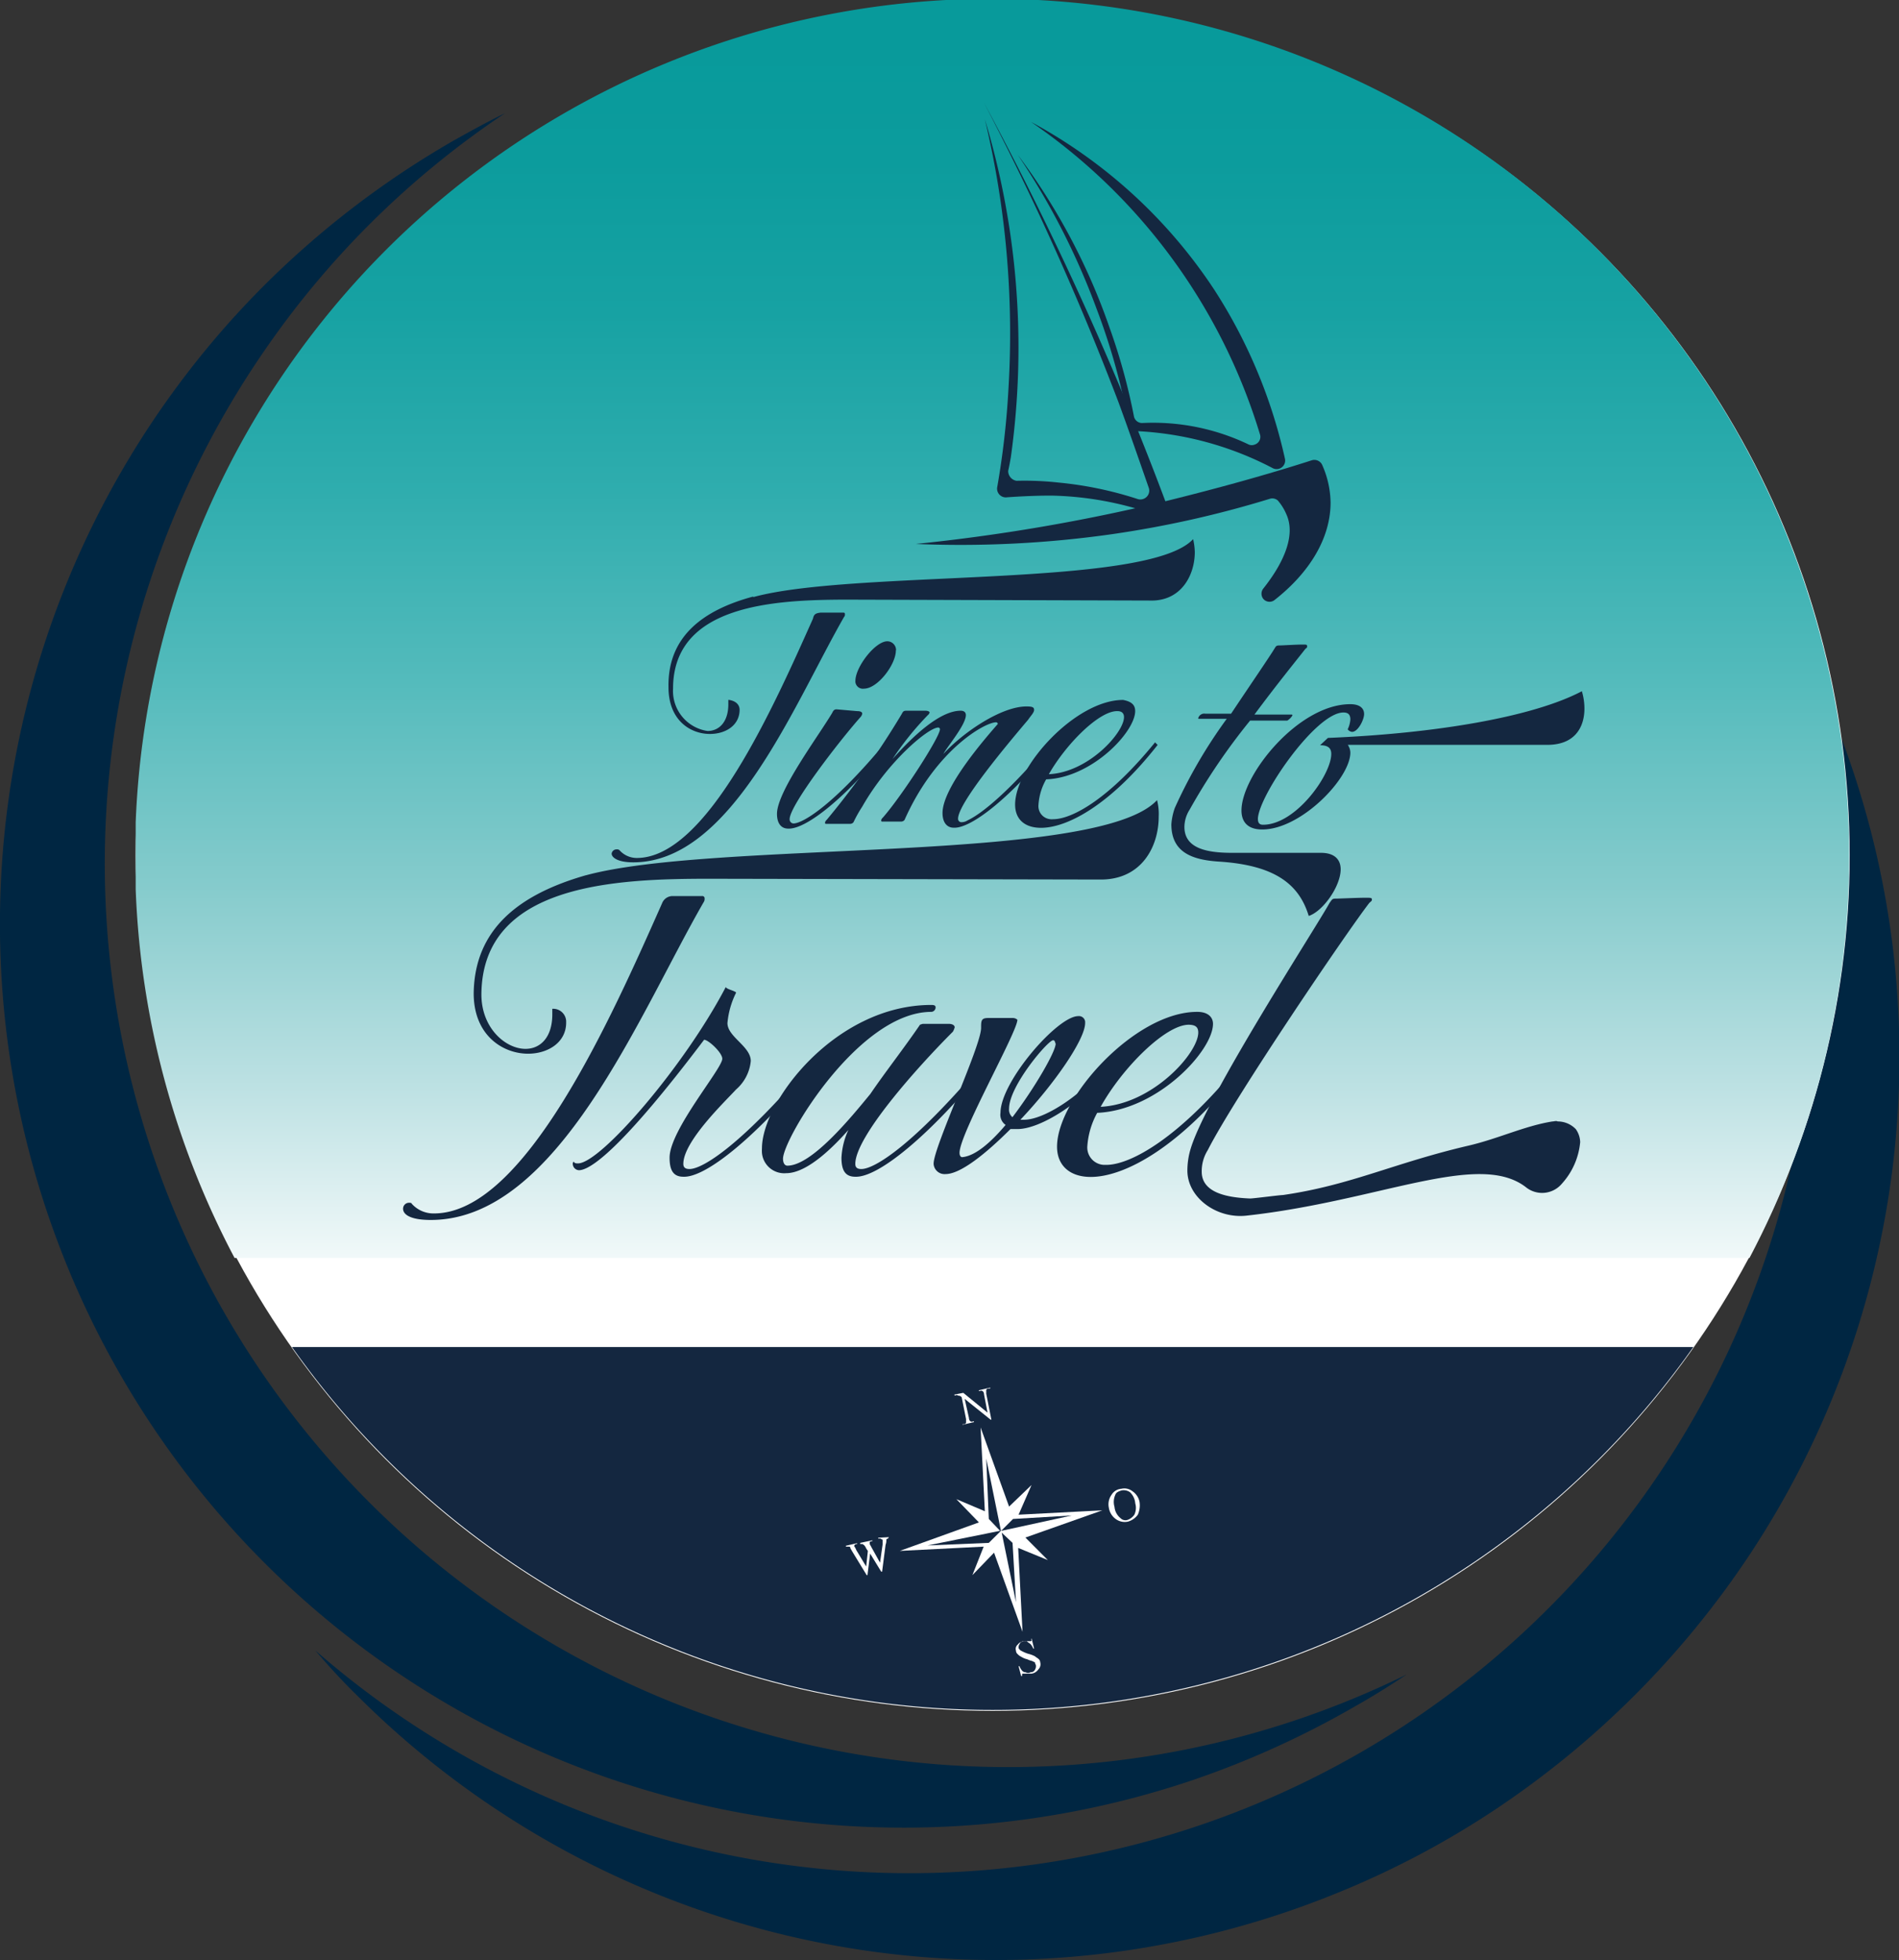 <svg id="Ebene_1" data-name="Ebene 1" xmlns="http://www.w3.org/2000/svg" xmlns:xlink="http://www.w3.org/1999/xlink" viewBox="0 0 192.03 198.18"><rect x="0" y="0" width="192.03" height="198.18" fill="#333333" stroke="none"/><defs><style>.cls-1{fill:#002642;}.cls-2{fill:#fff;}.cls-3{fill:url(#Unbenannter_Verlauf);}.cls-4{fill:#142740;}</style><linearGradient id="Unbenannter_Verlauf" x1="-398.26" y1="5.04" x2="-398.26" y2="4.02" gradientTransform="translate(69094.46 -508.48) scale(173.24 127.19)" gradientUnits="userSpaceOnUse"><stop offset="0" stop-color="#fff"/><stop offset="0.17" stop-color="#bde1e3"/><stop offset="0.33" stop-color="#85cbcc"/><stop offset="0.49" stop-color="#54bbbc"/><stop offset="0.64" stop-color="#2fadae"/><stop offset="0.78" stop-color="#17a2a3"/><stop offset="0.9" stop-color="#0c9c9d"/><stop offset="1" stop-color="#089a9b"/></linearGradient></defs><path id="Differenzmenge_10" data-name="Differenzmenge 10" class="cls-1" d="M137,172.55a92.28,92.28,0,0,1-16.87,7.6A91.37,91.37,0,0,1,18.49,38.32,90.05,90.05,0,0,1,30.68,25.14a92.1,92.1,0,0,1,15-10.81c1.77-1,3.59-2,5.41-2.89A90.43,90.43,0,0,0,26.56,35.73,91.36,91.36,0,0,0,142.25,169.31C140.55,170.44,138.8,171.54,137,172.55Z" transform="translate(-0.01 0)"/><path id="Differenzmenge_11" data-name="Differenzmenge 11" class="cls-1" d="M36.08,171.39a91.35,91.35,0,0,0,99,20.07A89.77,89.77,0,0,0,151,183.1a92.23,92.23,0,0,0,26-26,91.27,91.27,0,0,0-11.7-114.85c-1.45-1.45-3-2.86-4.48-4.2A90.43,90.43,0,0,1,178.2,67.87a91.36,91.36,0,0,1-146.31,99C33.24,168.46,34.65,170,36.08,171.39Z" transform="translate(-0.01 0)"/><g id="TTTfrei"><ellipse id="Ellipse_151" data-name="Ellipse 151" class="cls-2" cx="100.38" cy="86.49" rx="86.66" ry="86.49"/><g id="Gruppe_1962" data-name="Gruppe 1962"><path id="Pfad_2403" data-name="Pfad 2403" class="cls-3" d="M187,86.57A86.68,86.68,0,0,0,105,0H95.67A86.67,86.67,0,0,0,13.73,83.17v6.72a86.51,86.51,0,0,0,10,37.3H176.92A87.13,87.13,0,0,0,187,86.57Z" transform="translate(-0.01 0)"/><path id="Pfad_2404" data-name="Pfad 2404" class="cls-4" d="M171.24,136.2H29.54a86.75,86.75,0,0,0,141.7,0Z" transform="translate(-0.01 0)"/><g id="Gruppe_1960" data-name="Gruppe 1960"><g id="Gruppe_1957" data-name="Gruppe 1957"><path id="Pfad_2405" data-name="Pfad 2405" class="cls-4" d="M83,61.94h2.28c.17,0,.17.09.17.17a.33.33,0,0,1-.09.27C80.3,71.2,74,87.19,64.05,87.19c-1.66,0-2.19-.53-2.19-.88a.5.5,0,0,1,.53-.43.35.35,0,0,1,.26.08,2.34,2.34,0,0,0,1.75.79c7.07,0,13.8-15.2,17.82-24.2C82.31,62.11,82.48,62,83,61.94Zm-6.81-1.57c10.22-2.8,39.92-.88,44.47-5.86a6.44,6.44,0,0,1,.17,1.31c0,2.36-1.4,5-4.54,4.9L85.8,60.63c-7.34,0-17.73.44-17.73,9a4.09,4.09,0,0,0,3.49,4.28c1.14,0,2.1-.88,2.1-2.71v-.44c.79.09,1.14.53,1.14,1,0,1.57-1.4,2.45-3,2.45-2,0-4.19-1.4-4.19-4.72-.1-5.07,3.4-7.78,8.55-9.17Z" transform="translate(-0.01 0)"/><path id="Pfad_2406" data-name="Pfad 2406" class="cls-4" d="M86.67,71.9c.35,0,.53.09.53.26a.69.69,0,0,1-.18.35c-2.1,2.36-7.16,8.91-7.16,10.31a.41.41,0,0,0,.38.44h0c1,0,4.19-2,9.34-8.22l.27.27c-4.2,5.24-8.3,8.56-10.14,8.47-.7,0-1.13-.52-1.13-1.49,0-2.27,4.19-7.86,5.59-10.22.08-.17.17-.35.43-.35Zm3.93-6.12c0,1.4-1.83,3.85-3.23,3.85a.76.76,0,0,1-.86-.66.62.62,0,0,1,0-.13c0-1.4,2-4,3.23-4a.89.89,0,0,1,.88.89v0Z" transform="translate(-0.01 0)"/><path id="Pfad_2407" data-name="Pfad 2407" class="cls-4" d="M95.06,73.73a.18.18,0,0,0-.17-.17h0c-1,0-5.07,3.4-7.69,8a13.41,13.41,0,0,0-.88,1.57.43.43,0,0,1-.35.17H83.53s-.08,0-.09-.07h0c0-.09,0-.18.18-.35A85,85,0,0,0,91.13,72.3c.17-.27.17-.44.52-.44h1.93c.26,0,.43.09.43.17a.44.44,0,0,1-.17.27,30.6,30.6,0,0,0-3.58,4.45c2.1-2.36,4.8-4.89,6.9-4.89.34,0,.52.17.52.44,0,1-1.92,3.23-2.27,3.93,2-2.19,5.85-4.8,8.39-4.8.61,0,.78.08.78.35s-.35.61-.61,1c-1.92,2.27-7.08,8.38-7.08,10a.34.34,0,0,0,.29.35h.06a1.09,1.09,0,0,0,.61-.18c1.49-.7,4.29-3,8.48-8l.26.26c-4.19,5.24-8.3,8.56-10.13,8.48-.7,0-1.14-.53-1.14-1.49,0-2.62,4.37-7.6,5.59-9a.18.18,0,0,0-.17-.17h0c-1.14,0-6.12,2.8-9.26,9.87a.44.44,0,0,1-.35.17H89.21s-.08,0-.09-.07h0c0-.09,0-.18.18-.35C91.22,80.46,95.06,74.52,95.06,73.73Z" transform="translate(-0.01 0)"/><path id="Pfad_2408" data-name="Pfad 2408" class="cls-4" d="M114.8,71.9c0,2.1-4.36,6.73-9,6.9a5.91,5.91,0,0,0-.78,2.62,1.32,1.32,0,0,0,1.21,1.41,1.22,1.22,0,0,0,.27,0c2,0,5.77-2.18,10.31-7.77l.26.26c-4.71,6-9.08,8.38-11.79,8.38-1.66,0-2.62-.87-2.62-2.35,0-3.85,6.12-10.58,10.92-10.58C114.46,70.94,114.8,71.29,114.8,71.9Zm-1.83,0c-1.84,0-5.15,3.32-6.9,6.38,4-.18,7.6-4.2,7.6-5.77C113.67,72.16,113.49,71.9,113,71.9Z" transform="translate(-0.01 0)"/><path id="Pfad_2409" data-name="Pfad 2409" class="cls-4" d="M124.06,72.68h-2.8c-.08,0-.08,0-.08-.08a.63.63,0,0,1,.7-.44h2.62c2-3,3.84-5.68,4.37-6.55.17-.26.17-.35.52-.35s1.66-.09,2.36-.09c.35,0,.44,0,.44.18s-.09.17-.18.26c-.78,1-2.88,3.58-5.15,6.64h3.67c.17,0,.17,0,.17.09a1.52,1.52,0,0,1-.52.52h-3.76a63,63,0,0,0-6.11,9,3.3,3.3,0,0,0-.53,1.75c0,2.18,2.28,2.62,4.8,2.62h9c1.49,0,2,.78,2,1.66,0,1.75-1.83,4.28-3.23,4.72-1-3.32-3.58-5.16-9.17-5.5-2.54-.18-4.72-.88-4.72-3.76a6.22,6.22,0,0,1,.35-1.66A50.34,50.34,0,0,1,124.06,72.68Z" transform="translate(-0.01 0)"/><path id="Pfad_2410" data-name="Pfad 2410" class="cls-4" d="M134.29,74.61c10.83-.44,20.7-2.1,25.68-4.72a6.13,6.13,0,0,1,.26,1.75c0,1.92-1,3.75-3.93,3.67h-20a1.45,1.45,0,0,1,.26.78c0,2.62-5,7.78-8.91,7.78-1.49,0-2.1-.79-2.1-1.92,0-3.59,5.76-10.75,11-10.75,1,0,1.4.44,1.4,1S137.34,74,136.73,74a.63.63,0,0,1-.44-.26,2.66,2.66,0,0,0,.27-1c0-.53-.27-.7-.7-.7-2.8,0-8.56,8.38-8.65,10.74,0,.44.17.61.52.61,3.32,0,6.9-5.06,6.9-7.16,0-.53-.26-.88-1.13-.88Z" transform="translate(-0.01 0)"/></g><g id="Gruppe_1958" data-name="Gruppe 1958"><path id="Pfad_2411" data-name="Pfad 2411" class="cls-4" d="M92.62,55a188.38,188.38,0,0,0,25.07-4.28c5.33-1.31,10.4-2.71,15-4.19a.88.88,0,0,1,1,.43,9.66,9.66,0,0,1,.87,3.85c0,3.58-2.1,7.07-5.68,9.87a.82.82,0,0,1-1.14-.15h0a.84.84,0,0,1,0-1C130,56.69,131,54,130.09,52a5.21,5.21,0,0,0-.87-1.4.84.84,0,0,0-.79-.17A105.6,105.6,0,0,1,112.53,54,108.68,108.68,0,0,1,92.62,55Z" transform="translate(-0.01 0)"/><path id="Pfad_2412" data-name="Pfad 2412" class="cls-4" d="M102.92,15.64a72.82,72.82,0,0,1,8,15.64,65.77,65.77,0,0,1,3.23,11.61,1,1,0,0,0,.79.7,33,33,0,0,1,13.8,3.76.86.86,0,0,0,1.15-.43h0a.84.84,0,0,0,.06-.52,52.26,52.26,0,0,0-7.16-17.12,51.34,51.34,0,0,0-18.52-16.95,59,59,0,0,1,23.16,31.62.82.82,0,0,1-.54,1,.78.78,0,0,1-.6,0,22.31,22.31,0,0,0-10.75-2.18.84.84,0,0,1-.87-.7,60.86,60.86,0,0,0-2.45-8.91A63.94,63.94,0,0,0,102.92,15.64Z" transform="translate(-0.01 0)"/><path id="Pfad_2413" data-name="Pfad 2413" class="cls-4" d="M99.52,10.4A333.17,333.17,0,0,1,114,40.89c1.4,3.4,2.71,6.72,3.93,10a.9.9,0,0,1-.54,1.14.88.88,0,0,1-.6,0,33.19,33.19,0,0,0-10.48-1.92c-1.57,0-3.15.08-4.46.17a.88.88,0,0,1-1-.72v0a.76.76,0,0,1,0-.3,84.08,84.08,0,0,0,1.14-10A93,93,0,0,0,99.6,12.06a80,80,0,0,1,2.63,34.15c-.09.53-.18,1-.27,1.4a1,1,0,0,0,.82,1h.14a31.33,31.33,0,0,1,4.11.18,37.07,37.07,0,0,1,8,1.66.9.9,0,0,0,1.14-.54.88.88,0,0,0,0-.6c-1-2.88-2-5.76-3.06-8.65A283.79,283.79,0,0,0,99.52,10.4Z" transform="translate(-0.01 0)"/></g><g id="Gruppe_1959" data-name="Gruppe 1959"><path id="Pfad_2414" data-name="Pfad 2414" class="cls-4" d="M68,90.6h3a.23.23,0,0,1,.26.19v.07a.54.54,0,0,1-.09.35c-6.55,11.35-14.76,32.14-27.6,32.14-2.18,0-2.8-.61-2.8-1.13a.6.6,0,0,1,.59-.61h0c.09,0,.27,0,.27.08a2.93,2.93,0,0,0,2.27,1c9.17,0,17.91-19.74,23.06-31.36A1.14,1.14,0,0,1,68,90.6Zm-8.74-2.1c13.2-3.58,51.81-1.14,57.75-7.6a5.46,5.46,0,0,1,.17,1.66c0,3.06-1.74,6.37-5.85,6.37l-39.57-.08c-9.53,0-23,.52-23.07,11.7,0,3.41,2.45,5.5,4.46,5.5,1.48,0,2.71-1.13,2.71-3.49V102a1.31,1.31,0,0,1,1.4,1.23v.17c0,2-1.84,3.14-3.85,3.14-2.53,0-5.5-1.83-5.5-6.11.09-6.52,4.61-10,11.33-11.93Z" transform="translate(-0.01 0)"/><path id="Pfad_2415" data-name="Pfad 2415" class="cls-4" d="M74.36,100.29a.09.09,0,0,1,.08.09h0a8.6,8.6,0,0,0-.87,3.06c0,1.4,2.36,2.35,2.36,3.84a4.35,4.35,0,0,1-1.49,2.88c-1.13,1.23-5.33,5.24-5.33,7.52,0,.34.18.52.62.52,1.4,0,5.41-2.62,12.14-10.57l.35.35c-5.5,6.72-10.75,11.09-13.1,11-1,0-1.4-.62-1.4-1.93,0-2.8,5.33-9,5.33-10,0-.61-1.4-1.92-1.84-1.92-8.38,11.1-11.53,13.19-12.66,13.19a.66.66,0,0,1-.62-.61.31.31,0,0,1,.09-.26c.09.18.26.18.44.18,2.27,0,10.74-9.79,14.94-17.83C73.48,100,74.09,100.12,74.36,100.29Z" transform="translate(-0.01 0)"/><path id="Pfad_2416" data-name="Pfad 2416" class="cls-4" d="M93.4,103.52h2.53c.44,0,.62.18.62.35a1.85,1.85,0,0,1-.18.44c-3.76,3.76-9.87,10.66-9.87,13.37,0,.34.17.52.61.52,1.4,0,5.42-2.62,12.14-10.57l.35.35c-5.5,6.72-10.74,11.09-13.1,11-1,0-1.4-.62-1.4-1.93a7.55,7.55,0,0,1,.7-2.8c-1.4,1.58-4.1,4.37-6.29,4.37a2.26,2.26,0,0,1-2.45-2.05v0a3.53,3.53,0,0,1,0-.46c0-4.72,7.43-14.5,17.13-14.5.35,0,.43.09.43.26a.46.46,0,0,1-.43.44c-7.34,0-15,12.84-15,14.85,0,.44.18.7.44.7,2.45,0,6.38-4.8,8.39-7.25,1.48-2.18,3.41-4.63,5.07-7.07C93,103.7,93.14,103.52,93.4,103.52Z" transform="translate(-0.01 0)"/><path id="Pfad_2417" data-name="Pfad 2417" class="cls-4" d="M101.7,113.74a1.24,1.24,0,0,1-.52-1.22c0-3.14,5.76-9.78,7.86-9.78a.63.63,0,0,1,.7.55v.15c0,1.66-3.15,6.2-6.55,9.78h.35c2,0,5.5-2.27,7.86-5l1.14-1.31.26.44-1,1.13c-2.45,3-6.56,5.68-8.91,5.68h-.7c-2.54,2.54-5.07,4.55-6.56,4.55a1.11,1.11,0,0,1-1.21-1v-.06c0-1.66,4.8-11.88,4.8-13.72,0-.7,0-1,.7-1h2.53a.67.67,0,0,1,.44.18c0,1.22-5.85,11.53-5.85,13.45,0,.35.17.44.26.44C98.64,116.89,100.22,115.49,101.7,113.74Zm4.8-8.56c-.52,0-4.45,4.63-4.45,6.9a1,1,0,0,0,.34.88c2.28-3,4.37-6.64,4.37-7.43-.08-.17-.08-.35-.25-.35Z" transform="translate(-0.01 0)"/><path id="Pfad_2418" data-name="Pfad 2418" class="cls-4" d="M122.67,103.52c0,2.71-5.59,8.74-11.71,9a8.16,8.16,0,0,0-1,3.41,1.76,1.76,0,0,0,1.67,1.85h.25c2.54,0,7.52-2.89,13.28-10l.35.35C119.4,116,113.72,119,110.31,119c-2.1,0-3.41-1.14-3.41-3.06,0-4.89,7.87-13.63,14.16-13.63C122.14,102.3,122.67,102.83,122.67,103.52Zm-2.45.09c-2.36,0-6.73,4.37-8.91,8.3,5.24-.26,9.87-5.42,9.87-7.51,0-.53-.26-.79-1-.79Z" transform="translate(-0.01 0)"/><path id="Pfad_2419" data-name="Pfad 2419" class="cls-4" d="M134.46,91.29c.26-.35.26-.43.61-.43s2.19-.09,3.06-.09c.44,0,.61,0,.61.17s-.08.18-.26.35c-2.18,2.8-13.63,19.66-16.34,25a4,4,0,0,0-.61,2.18c0,2.19,2.71,2.62,4.89,2.71.35,0,3-.35,3.32-.35,6.9-1,11.19-3.23,18.79-5,3-.7,5.68-2,8.47-2.44.18,0,.35-.09.53,0a2.53,2.53,0,0,1,1.83.78,2.37,2.37,0,0,1,.44,1.31,7.21,7.21,0,0,1-1.84,4.19,2.61,2.61,0,0,1-3.67.35c-4.8-3.67-14.76,1.4-28.21,2.89-3.06.35-6-1.84-6-4.55a7.58,7.58,0,0,1,.35-2.27C122.06,110.77,133.06,93.83,134.46,91.29Z" transform="translate(-0.01 0)"/></g></g><g id="Gruppe_1961" data-name="Gruppe 1961"><path id="Pfad_2420" data-name="Pfad 2420" class="cls-2" d="M111.48,152.71l-8.47.44,1.31-3-2.27,2.18-2.88-8,.43,8.47-2.88-1.22L99,153.93l-8,2.88,8.48-.43-1.14,2.88,2.19-2.27,2.88,8-.44-8.48,3,1.23-2.27-2.28ZM102.4,156l.35,6-1.49-7.25L100,156l-6.2.26,7.34-1.48-1.14-1.2-.26-6.11,1.49,7.33,1.22-1.22,5.94-.35-7.25,1.58Z" transform="translate(-0.01 0)"/><path id="Pfad_2421" data-name="Pfad 2421" class="cls-2" d="M96.55,141l.87-.17,2.45,2L99.52,141c0-.17-.09-.35-.18-.35a.17.17,0,0,0-.23,0H99v-.08l1.14-.27v.09H100c-.17,0-.26.09-.26.18v.35l.52,2.62h-.08l-2.62-2.1.43,1.92c0,.17.09.35.18.35a.17.17,0,0,0,.23,0h.09v.08l-1.14.27V144h.09c.17,0,.26-.09.26-.18v-.34l-.44-2.19a.39.39,0,0,0-.26-.17c-.09,0-.09,0-.26-.09-.09.09-.09.09-.26,0Z" transform="translate(-0.01 0)"/><path id="Pfad_2422" data-name="Pfad 2422" class="cls-2" d="M113.41,150.53a1.32,1.32,0,0,1,1.13.26,1.7,1.7,0,0,1,.7,1.05,2.36,2.36,0,0,1-.17,1.31,1.86,1.86,0,0,1-1,.7,1.53,1.53,0,0,1-1.23-.26,1.71,1.71,0,0,1-.7-1.14,1.65,1.65,0,0,1,.27-1.31A1.26,1.26,0,0,1,113.41,150.53Zm0,.17c-.27.09-.53.18-.62.44a1.77,1.77,0,0,0-.08,1.22,1.64,1.64,0,0,0,.61,1.14.68.68,0,0,0,.7.18,1.42,1.42,0,0,0,.7-.53,1.61,1.61,0,0,0,.09-1.14,1.74,1.74,0,0,0-.53-1.13,1.12,1.12,0,0,0-.87-.18Z" transform="translate(-0.01 0)"/><path id="Pfad_2423" data-name="Pfad 2423" class="cls-2" d="M104.32,165.64l.26,1.05h-.08a1.79,1.79,0,0,0-.27-.44c-.08-.09-.26-.18-.34-.26a.39.39,0,0,0-.44,0c-.18,0-.26.08-.35.26a.54.54,0,0,0-.09.35c0,.09.09.17.18.26a3.88,3.88,0,0,0,.78.35,3,3,0,0,1,.7.26c.09.09.27.18.35.26a.48.48,0,0,1,.18.35.72.72,0,0,1-.18.7,1,1,0,0,1-.7.44h-.87a.09.09,0,0,0-.09.08h0v.17h-.09l-.26-1h.09a1.5,1.5,0,0,0,.26.44.43.43,0,0,0,.35.17.53.53,0,0,0,.52,0,.45.45,0,0,0,.44-.26.65.65,0,0,0,.09-.43c0-.09-.09-.18-.09-.27s-.17-.08-.26-.17a2.47,2.47,0,0,1-.52-.18,2,2,0,0,1-.62-.26,1.1,1.1,0,0,1-.35-.26.44.44,0,0,1-.17-.35.55.55,0,0,1,.17-.61.89.89,0,0,1,.62-.35h.7a.09.09,0,0,0,.08-.08h0c0-.08-.08-.08,0-.17Z" transform="translate(-0.01 0)"/><path id="Pfad_2424" data-name="Pfad 2424" class="cls-2" d="M89.91,155.42h0c-.09.08-.09.17-.18.17s-.09.09-.09.18a1.26,1.26,0,0,1-.08.43l-.35,2.71h-.09L88,157.08l-.27,2.18h-.08l-1.49-2.44c-.09-.18-.17-.26-.17-.35s-.09-.09-.18-.09h-.26v-.09l1.13-.26v.09H86.6a.31.31,0,0,0-.18.09c0,.08-.08.08,0,.17a1.83,1.83,0,0,1,.18.35l1,1.66.17-1.57-.17-.26-.09-.18c-.09-.09-.09-.17-.17-.17l-.09-.09H87V156l1.22-.26v.09h-.09a.38.38,0,0,0-.17.08v.18c0,.09.09.17.17.35L89,158l.26-1.83v-.44a.09.09,0,0,0-.09-.09h0a.09.09,0,0,1-.09-.08h-.26v-.08Z" transform="translate(-0.01 0)"/></g></g></g></svg>